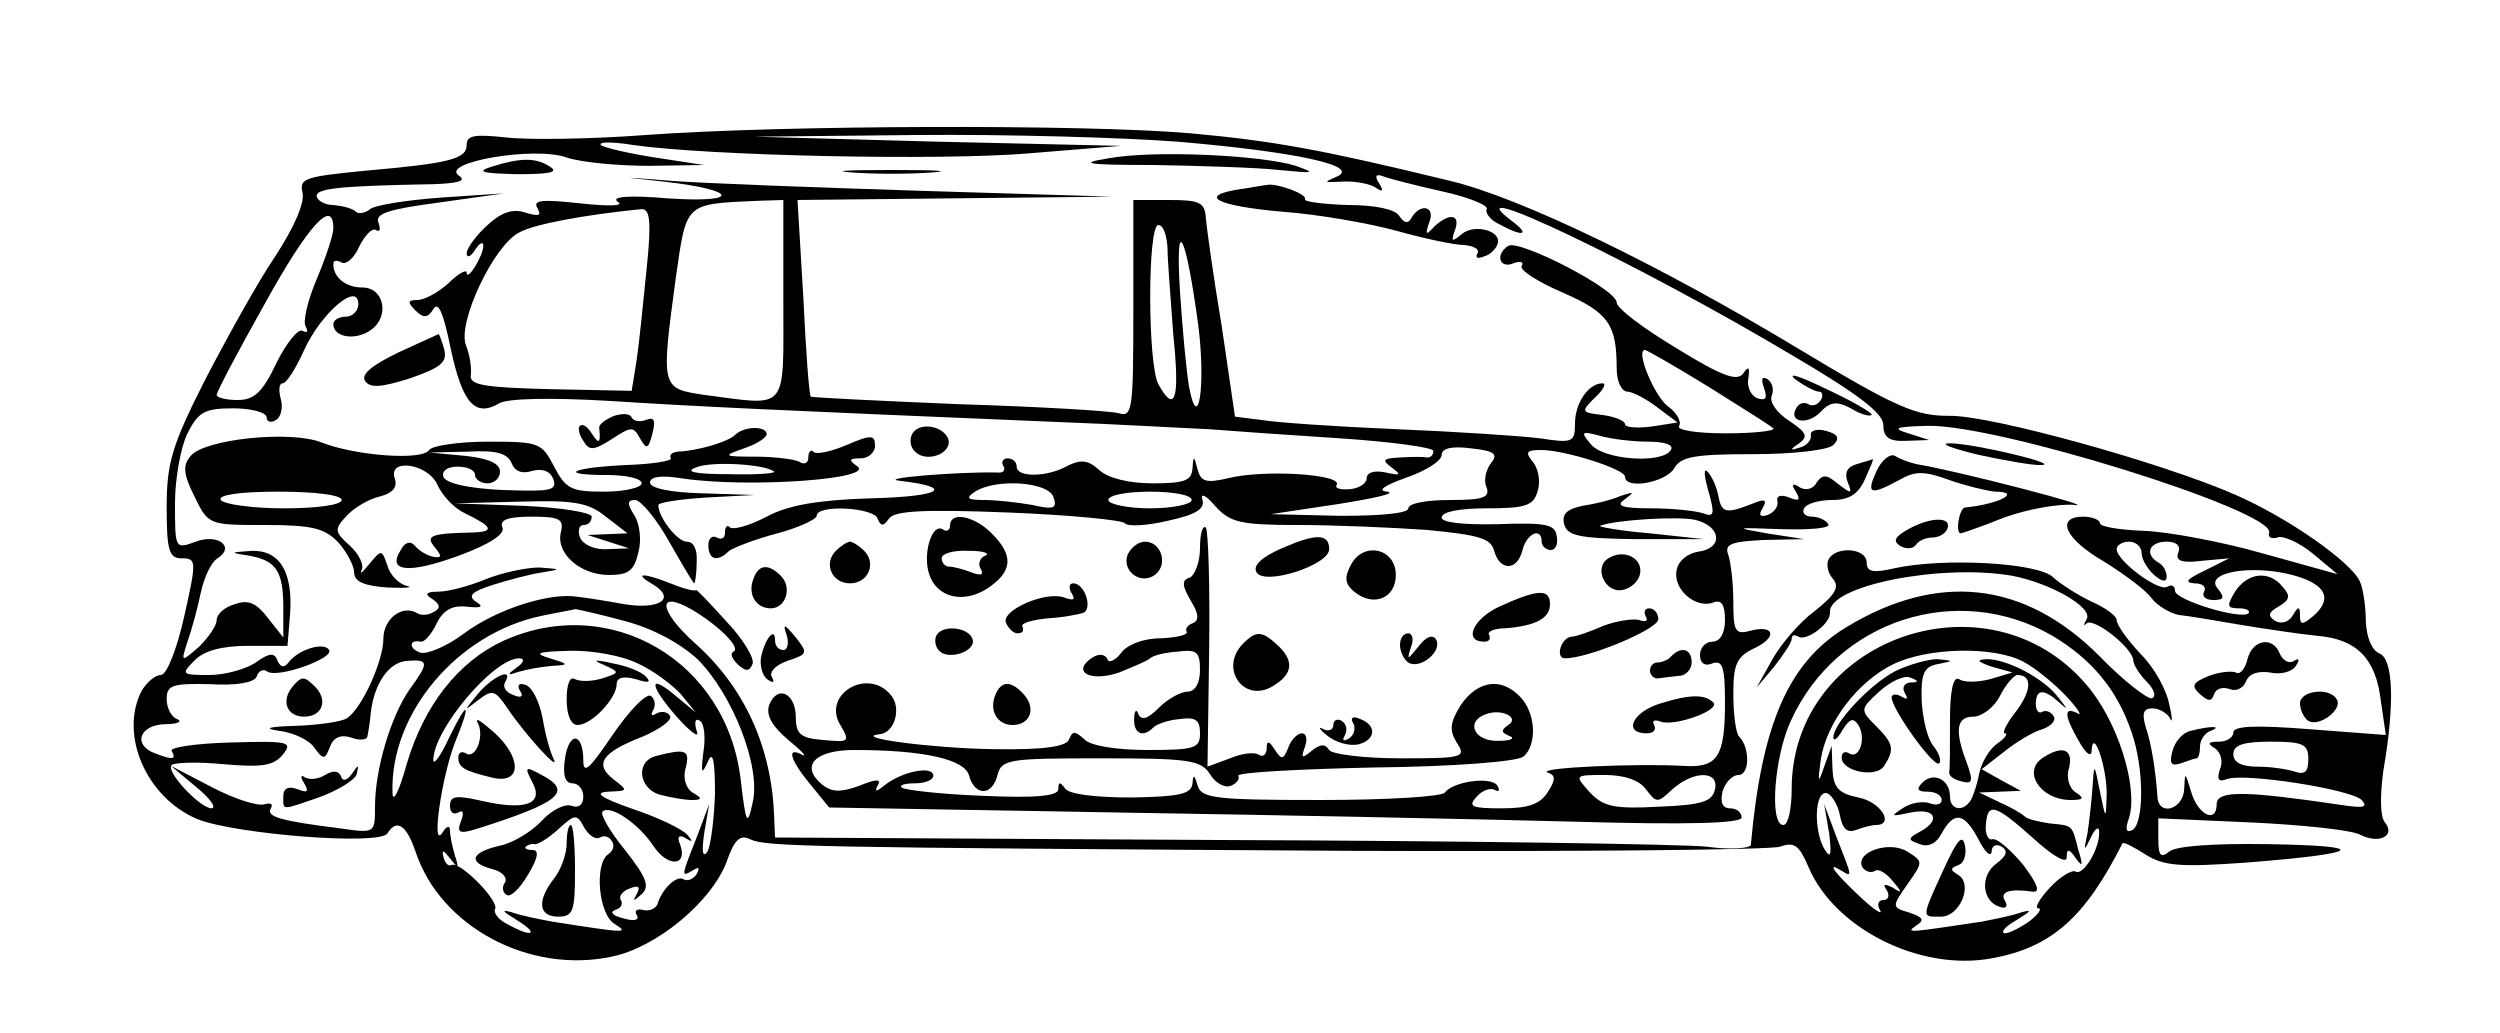 <?xml version="1.0" standalone="no"?>
<!DOCTYPE svg PUBLIC "-//W3C//DTD SVG 20010904//EN"
 "http://www.w3.org/TR/2001/REC-SVG-20010904/DTD/svg10.dtd">
<svg version="1.0" xmlns="http://www.w3.org/2000/svg"
 width="300pt" height="124pt" viewBox="0 0 300 124"
 preserveAspectRatio="xMidYMid meet">
<g transform="translate(0,124) scale(0.1,-0.1)"
fill="#000000" stroke="none">
<path d="M775 1078 c-66 -5 -141 -6 -167 -3 -38 4 -48 3 -48 -9 0 -17 -21 -22
-123 -31 -71 -7 -78 -9 -74 -26 3 -12 -10 -42 -33 -77 -21 -31 -58 -98 -84
-148 -40 -79 -46 -100 -46 -153 0 -52 3 -61 18 -61 18 0 18 -3 3 -70 -9 -40
-21 -70 -28 -70 -7 0 -17 -9 -23 -19 -27 -52 5 -128 67 -154 45 -18 219 -32
228 -17 11 18 23 10 34 -23 30 -89 136 -146 235 -125 54 11 120 66 138 114 9
26 16 33 28 27 18 -9 65 -10 720 -14 272 -1 504 1 516 5 17 6 23 2 34 -24 31
-74 134 -126 220 -110 72 13 112 49 157 138 1 2 13 -4 27 -13 22 -14 40 -16
123 -10 139 11 149 20 25 22 -65 1 -111 -2 -119 -9 -10 -8 -13 -5 -13 15 l0
25 113 -5 c61 -3 120 -9 130 -15 22 -11 42 -1 29 15 -6 7 -6 32 -2 62 14 81
12 135 -5 141 -9 4 -15 19 -16 38 0 17 -3 39 -7 48 -10 23 -85 76 -149 104
-86 38 -294 96 -344 95 -40 0 -62 9 -180 80 -169 102 -335 182 -419 202 -156
38 -213 48 -311 57 -126 11 -489 10 -654 -2z m638 -8 c141 -12 221 -29 191
-42 -16 -7 -16 -7 6 -6 14 1 31 -2 39 -6 10 -7 12 -6 6 4 -6 9 -4 12 6 8 8 -3
40 -11 71 -18 32 -7 55 -17 52 -21 -2 -4 4 -13 15 -18 29 -16 38 -13 15 4 -75
57 155 -53 336 -161 80 -47 110 -70 110 -84 0 -15 7 -20 28 -19 l27 1 -25 8
c-20 6 -16 8 23 9 84 2 416 -102 410 -128 -2 -6 3 -8 10 -6 6 3 26 -6 42 -19
l30 -25 -90 25 c-49 14 -114 26 -142 27 -29 1 -53 5 -53 9 0 4 -9 8 -20 8 -34
0 -22 -27 25 -54 24 -15 50 -34 57 -44 7 -9 22 -18 33 -20 11 -1 45 -7 75 -12
30 -5 71 -11 91 -13 47 -4 70 -27 76 -78 l6 -41 -92 7 c-64 5 -91 4 -91 -4 0
-6 -8 -11 -17 -11 -13 0 -15 -2 -5 -8 7 -5 10 -16 6 -25 -4 -12 -2 -16 8 -12
20 8 149 -12 162 -25 8 -9 2 -10 -24 -6 -115 17 -150 18 -150 1 0 -24 -23 -13
-31 16 -7 23 -7 23 -8 2 -1 -24 -30 -33 -32 -10 -2 30 -7 64 -14 84 -5 17 -3
23 8 23 8 0 18 -6 21 -12 3 -7 3 1 -1 17 -3 17 -18 44 -34 60 -16 17 -29 35
-29 41 0 5 -14 15 -30 22 -17 8 -37 21 -46 29 -17 18 -133 24 -191 11 -26 -6
-33 -4 -33 7 0 17 -35 20 -45 5 -4 -6 -2 -17 4 -24 9 -10 4 -19 -21 -39 -18
-13 -41 -40 -51 -58 l-19 -34 21 25 c11 14 21 29 21 33 0 5 3 6 8 3 10 -6 39
16 38 29 -3 32 133 59 219 44 46 -9 97 -38 89 -52 -4 -7 -4 -9 0 -5 9 7 56
-30 56 -45 0 -4 7 -16 16 -25 9 -9 12 -18 6 -20 -5 -1 -34 21 -63 51 -90 90
-194 101 -304 34 -69 -42 -101 -116 -114 -261 -1 -4 -25 -6 -53 -2 -29 3 -293
7 -585 8 l-533 3 -1 25 c-3 84 -36 156 -96 209 -43 39 -45 64 -2 39 32 -19 59
-46 49 -50 -4 -2 -2 -8 5 -15 10 -9 14 -9 18 0 3 7 -12 31 -32 52 -20 22 -36
39 -36 37 0 -2 -13 1 -28 7 -35 14 -48 14 -24 0 29 -17 9 -31 -34 -24 -22 4
-47 8 -57 9 -33 5 -96 -15 -135 -44 -21 -16 -46 -26 -53 -23 -14 5 -13 16 1
13 4 -1 13 9 19 22 8 16 19 22 36 20 18 -2 21 0 11 6 -10 7 -5 12 20 20 19 6
45 13 59 15 24 4 24 4 -3 6 -15 0 -44 -6 -64 -14 -19 -8 -45 -15 -57 -15 -15
0 -17 -3 -7 -9 9 -6 10 -11 2 -15 -6 -4 -15 -5 -20 -2 -18 11 -41 -6 -41 -31
0 -26 -26 -84 -44 -95 -6 -4 -33 -8 -61 -9 -33 -1 -40 -3 -20 -6 17 -2 36 -11
42 -20 11 -15 13 -15 19 1 4 11 13 15 25 11 11 -4 20 -3 20 2 1 4 3 17 4 28 4
35 22 61 44 62 26 2 26 -2 2 -35 -22 -32 -41 -95 -41 -140 0 -32 0 -32 -42
-26 -72 9 -89 14 -83 24 3 5 0 7 -7 5 -8 -3 -36 6 -63 20 l-50 26 30 -25 c17
-14 25 -25 19 -26 -14 0 -56 45 -48 52 3 3 31 4 62 1 46 -4 60 -2 71 11 13 16
8 17 -62 15 -42 -1 -74 -6 -71 -10 6 -11 1 -11 -20 -3 -27 10 -19 34 12 35 15
0 21 3 15 6 -7 2 -13 13 -13 24 0 17 7 19 52 18 32 -2 53 2 56 9 2 7 8 10 13
6 13 -8 80 16 74 26 -6 10 -36 1 -48 -14 -6 -8 -10 -7 -14 1 -3 10 -10 10 -26
-2 -12 -8 -37 -15 -56 -15 -33 0 -34 1 -18 17 11 12 33 18 65 18 l47 0 3 37
c4 51 -12 78 -46 77 -27 -2 -27 -2 -2 -6 32 -6 40 -19 40 -63 l0 -35 -19 24
c-13 17 -23 22 -39 16 -12 -3 -22 -12 -22 -19 0 -7 -10 -21 -21 -32 -22 -19
-22 -19 -14 6 5 14 12 40 16 59 4 19 13 37 20 41 22 14 0 30 -26 20 -25 -9
-25 -9 -25 46 0 30 7 68 15 84 13 26 21 30 55 30 22 0 40 -5 40 -11 0 -5 5 -7
11 -3 6 3 9 15 6 25 -3 11 -2 19 2 19 5 0 16 18 26 40 20 44 65 83 65 55 0 -8
-7 -15 -15 -15 -8 0 -15 -4 -15 -9 0 -16 27 -20 45 -7 23 16 16 51 -10 51 -20
0 -35 12 -35 28 0 5 4 5 10 2 5 -3 15 5 21 19 7 14 16 23 20 20 5 -3 6 1 3 9
-4 11 13 16 73 24 l78 11 -75 -5 c-41 -3 -80 -9 -86 -14 -6 -5 -14 -6 -17 -3
-4 4 -16 7 -27 8 -11 0 -20 6 -20 11 0 9 29 12 140 14 30 1 40 4 31 10 -25 16
91 36 129 22 18 -6 63 -10 99 -10 l66 1 -59 9 c-32 5 -62 12 -65 15 -3 4 14 4
39 0 90 -13 368 -19 475 -10 l110 9 -220 5 -220 6 195 2 c107 1 248 -3 313 -8z
m-1013 -104 c0 -8 -9 -35 -20 -61 -11 -26 -17 -52 -13 -57 3 -6 2 -8 -4 -5 -5
3 -19 -14 -31 -38 -17 -36 -27 -45 -47 -45 -14 0 -25 3 -25 6 0 4 26 53 58
110 52 94 82 127 82 90z m2170 -390 c0 -7 7 -19 15 -26 9 -8 15 -9 15 -2 0 6
-4 14 -10 17 -17 10 -11 25 10 25 12 0 17 -5 14 -13 -4 -10 4 -13 28 -10 l33
3 -30 -15 c-21 -10 -24 -14 -12 -15 10 0 15 -4 12 -10 -3 -5 1 -10 11 -10 13
0 14 3 5 14 -16 19 40 29 90 16 41 -11 49 -29 24 -50 -12 -10 -15 -10 -15 1 0
12 -2 12 -9 0 -5 -8 -14 -10 -21 -6 -9 6 -8 10 4 17 14 8 15 13 5 24 -16 20
-42 17 -57 -6 -10 -17 -10 -20 5 -20 9 0 14 -3 11 -6 -9 -8 -88 16 -88 27 0 6
-4 8 -9 5 -10 -7 -61 31 -61 45 0 5 7 9 15 9 8 0 15 -6 15 -14z m-1821 -81
c34 -9 66 -26 88 -46 42 -42 77 -130 66 -173 -6 -28 -8 -25 -14 27 -16 144
-157 226 -285 168 -54 -25 -95 -77 -116 -148 -9 -33 -17 -48 -17 -34 -3 95 78
191 179 212 19 4 37 7 40 8 3 0 29 -6 59 -14z m1714 -18 c47 -28 78 -65 95
-116 15 -43 15 -108 1 -117 -8 -4 -9 1 -4 15 11 37 -14 116 -51 159 -118 139
-354 56 -354 -125 0 -23 -4 -43 -10 -43 -17 0 -11 82 9 125 55 121 200 168
314 102z m-1698 -33 c18 -8 41 -25 52 -37 l18 -22 -23 19 c-34 29 -34 15 0
-24 17 -19 28 -27 24 -17 -3 10 -2 16 4 12 5 -3 7 -20 4 -38 -3 -25 -2 -27 5
-12 6 15 9 5 9 -37 -1 -31 -5 -62 -9 -70 -6 -8 -7 0 -4 22 l6 35 -15 -40 c-19
-48 -19 -48 -4 -39 7 4 8 3 4 -5 -4 -6 -11 -9 -16 -6 -8 5 -26 -12 -31 -30 -2
-5 -10 -9 -17 -7 -8 2 -11 -1 -8 -6 4 -6 -3 -8 -16 -4 -12 3 -17 7 -10 10 7 2
10 7 7 12 -3 4 2 11 11 14 10 4 13 2 8 -7 -5 -9 -4 -9 6 0 10 9 6 20 -20 53
-18 22 -30 43 -27 46 9 9 43 -14 61 -41 17 -26 42 -25 32 2 -4 9 -1 12 7 7 8
-5 9 -4 2 4 -6 7 -35 21 -65 31 -40 14 -48 20 -30 21 24 1 24 1 6 15 -23 18
-14 32 35 51 21 9 36 20 33 25 -3 5 -10 6 -16 3 -6 -4 -8 -2 -4 4 3 6 2 13 -3
17 -6 3 -26 -18 -46 -47 -27 -40 -35 -48 -35 -31 0 34 -17 36 -22 3 -3 -20 0
-30 9 -30 7 0 13 -7 13 -16 0 -10 -6 -14 -14 -11 -8 3 -24 -5 -36 -18 -12 -13
-35 -27 -51 -30 -34 -8 -38 -20 -8 -28 12 -3 18 -10 15 -16 -4 -5 -3 -12 2
-15 5 -3 16 8 26 25 12 20 13 29 5 29 -7 0 -10 2 -8 4 2 2 7 4 10 3 4 -1 17 7
29 18 20 18 22 19 31 2 6 -10 14 -15 19 -12 5 3 11 1 14 -4 4 -5 2 -12 -4 -16
-17 -11 -12 -73 8 -84 17 -11 14 -11 -75 3 -16 3 -37 7 -48 11 -14 4 -13 2 5
-9 28 -17 19 -22 -11 -5 -11 5 -17 14 -15 18 6 9 -42 58 -52 53 -4 -2 -8 2
-10 10 -2 9 0 8 8 -2 10 -13 11 -12 6 3 -3 10 -6 24 -6 30 0 7 -4 6 -9 -2 -14
-22 -1 67 15 108 20 49 16 53 -7 6 -10 -22 -19 -34 -19 -27 0 36 72 122 103
122 7 0 6 -5 -3 -11 -12 -9 -12 -10 3 -5 10 3 28 6 40 7 20 1 20 2 -3 9 -20 6
-16 8 23 9 27 1 64 -6 82 -15z m1663 2 c15 -8 38 -27 52 -42 14 -15 19 -24 13
-20 -17 9 -16 -3 2 -34 9 -16 15 -19 15 -10 2 28 19 -23 18 -55 -1 -29 -1 -29
-8 5 -7 35 -7 35 -9 5 -1 -16 -4 -41 -6 -55 -5 -22 -4 -22 4 -5 5 11 10 14 10
7 1 -20 -19 -53 -28 -48 -4 3 -19 -6 -31 -19 -13 -14 -19 -25 -14 -25 5 0 0
-7 -10 -15 -11 -8 -25 -15 -30 -15 -6 1 0 8 14 16 18 11 19 13 5 9 -11 -4 -32
-8 -47 -11 -87 -13 -92 -14 -79 -5 11 7 9 10 -8 16 -21 6 -21 7 -2 34 19 27
19 27 0 39 -22 14 -64 -1 -54 -19 4 -5 10 -7 15 -4 4 3 14 -3 21 -12 12 -14
12 -16 0 -8 -10 5 -12 4 -7 -3 4 -7 2 -12 -4 -12 -6 0 -8 -6 -4 -12 4 -7 -7 0
-24 16 -32 30 -41 43 -22 31 13 -8 13 -8 -6 40 l-15 40 6 -35 c3 -25 2 -31 -5
-20 -14 22 -13 73 3 68 6 -3 13 -15 15 -27 3 -15 8 -21 19 -17 8 3 19 6 24 6
23 0 6 28 -21 33 -24 5 -30 12 -31 34 l-1 28 -9 -25 c-7 -21 -8 -20 -4 9 7 44
44 93 87 114 41 20 120 22 156 3z m342 -117 c0 -15 -4 -19 -16 -15 -9 3 -29 6
-45 6 -19 0 -29 5 -29 15 0 11 12 15 45 15 39 0 45 -3 45 -21z"/>
<path d="M1330 1050 c-37 -6 -27 -8 55 -8 55 -1 123 -3 150 -6 42 -4 45 -4 20
5 -42 13 -171 19 -225 9z"/>
<path d="M590 1040 c-19 -6 -12 -8 30 -9 39 0 51 2 40 9 -17 11 -35 11 -70 0z"/>
<path d="M1023 1033 c26 -2 68 -2 95 0 26 2 4 3 -48 3 -52 0 -74 -1 -47 -3z"/>
<path d="M797 1022 c89 -10 93 -26 4 -20 -46 4 -68 2 -60 -4 9 -5 -8 -6 -45
-2 -46 5 -57 4 -51 -6 5 -9 2 -10 -15 -5 -15 5 -29 0 -46 -16 -13 -12 -24 -27
-24 -33 0 -6 5 -4 10 4 5 8 10 11 10 5 0 -12 -20 -44 -20 -32 0 4 -10 -1 -22
-13 -12 -11 -29 -20 -37 -20 -12 0 -12 -3 -3 -12 10 -10 15 -10 22 1 6 10 12
-4 21 -48 14 -65 29 -82 58 -65 10 6 61 7 131 3 109 -7 196 -11 530 -25 80 -3
165 -8 190 -9 25 -2 96 -7 158 -11 61 -4 112 -11 112 -15 0 -5 -3 -8 -7 -8 -5
1 -19 1 -33 0 -21 -1 -22 -3 -10 -12 12 -9 11 -10 -7 -6 -14 3 -23 0 -23 -7 0
-6 -9 -12 -20 -13 -11 -1 -19 1 -16 5 8 13 -88 19 -131 8 -26 -6 -32 -4 -36
11 -4 16 -5 17 -6 1 -1 -15 -10 -18 -48 -18 -28 0 -53 6 -64 16 -13 12 -22 13
-38 5 -25 -14 -61 -14 -61 -1 0 6 -5 10 -11 10 -5 0 -8 -4 -5 -9 3 -5 0 -9 -7
-8 -48 1 -146 -7 -117 -10 68 -8 49 -19 -36 -21 -62 -2 -98 -8 -124 -22 -21
-11 -40 -16 -44 -13 -3 4 -6 1 -6 -6 0 -7 -4 -9 -10 -6 -5 3 -10 -1 -10 -9 0
-18 11 -21 25 -7 6 4 31 14 58 21 26 7 47 17 47 21 0 14 68 10 73 -3 4 -10 7
-10 14 0 7 9 41 11 143 7 74 -3 137 -9 140 -13 3 -4 26 -3 51 3 33 7 45 14 42
25 -3 9 4 6 15 -7 18 -20 30 -23 100 -23 43 0 113 -3 155 -6 62 -6 76 -10 80
-25 7 -25 28 -24 34 1 5 20 23 28 23 10 0 -5 5 -10 11 -10 6 0 9 8 7 17 -2 14
-14 16 -70 14 -43 -1 -68 2 -68 8 0 7 22 11 54 11 46 0 56 3 61 20 4 12 1 27
-5 35 -10 12 -9 15 9 15 29 0 101 -23 101 -32 0 -16 49 -7 59 10 8 14 24 17
95 17 49 0 90 5 96 11 8 8 6 13 -9 17 -11 3 -19 0 -18 -5 1 -6 -5 -13 -13 -15
-12 -4 -13 -3 -1 5 11 8 9 13 -12 27 -14 9 -24 22 -21 30 3 7 1 16 -5 20 -7 4
-8 0 -4 -11 4 -12 2 -15 -8 -12 -8 3 -13 14 -11 24 2 14 0 15 -6 6 -7 -10 -25
-4 -80 30 -40 24 -72 48 -72 55 0 16 -117 76 -130 68 -16 -10 -11 -28 6 -21 8
3 13 2 10 -3 -3 -5 19 -19 49 -32 55 -24 65 -38 65 -91 0 -16 6 -28 13 -28 6
0 23 -9 36 -19 l24 -18 -32 -5 c-17 -2 -31 -1 -31 3 0 4 -12 9 -27 11 -26 3
-26 4 -9 21 10 9 14 17 9 17 -17 0 -33 -24 -33 -48 0 -23 -3 -24 -42 -18 -24
3 -101 8 -173 11 -71 3 -144 8 -161 11 l-32 4 -16 109 c-10 59 -18 118 -19
129 -1 19 -7 22 -44 22 l-43 0 0 -131 c0 -119 -1 -130 -17 -125 -10 3 -97 8
-193 11 -96 4 -176 8 -177 9 -2 1 -6 55 -9 119 l-7 117 189 2 189 2 -230 7
c-126 4 -261 9 -300 12 -63 5 -64 5 -8 -1z m143 -142 c0 -136 7 -127 -94 -114
-53 8 -53 7 -35 141 13 90 10 88 97 92 l32 1 0 -120z m-164 38 c-4 -40 -9 -90
-12 -110 l-6 -37 -98 2 c-80 2 -97 5 -95 17 1 8 -1 24 -6 36 -10 27 33 119 64
135 18 10 77 21 146 28 11 1 13 -13 7 -71z m625 25 c0 -16 4 -63 7 -105 8 -78
2 -95 -18 -59 -13 25 -13 191 0 191 6 0 10 -12 11 -27z m37 -94 c9 -71 0 -131
-11 -74 -3 17 -8 68 -11 115 -6 96 7 71 22 -41z m612 -73 c40 -25 75 -47 78
-50 3 -3 -23 -6 -57 -6 -36 0 -60 4 -56 9 3 5 -3 16 -13 23 -16 11 -40 68 -28
68 2 0 37 -20 76 -44z m-72 -66 c20 0 31 -4 27 -10 -10 -17 -81 -12 -96 7 -13
15 -11 16 11 10 14 -4 40 -7 58 -7z m-189 -26 c-6 -8 -9 -21 -5 -29 4 -12 -4
-15 -44 -15 -28 0 -50 -4 -50 -10 0 -6 -33 -9 -82 -9 l-83 2 80 12 c44 7 71
13 60 15 -13 1 -5 7 23 17 23 8 42 20 42 27 0 8 12 11 35 8 29 -3 33 -7 24
-18z m-525 -40 c5 -14 1 -16 -25 -10 -17 3 -43 6 -58 6 -20 0 -23 2 -11 10 25
16 87 12 94 -6z m166 -4 c0 -5 -22 -10 -50 -10 -27 0 -50 5 -50 10 0 6 23 10
50 10 28 0 50 -4 50 -10z"/>
<path d="M1488 1013 c-52 -8 -28 -20 50 -27 43 -3 105 -14 138 -23 32 -9 69
-17 81 -17 11 -1 19 -5 16 -10 -3 -5 0 -7 7 -4 8 2 15 9 17 15 6 16 -28 25
-43 12 -12 -10 -13 -9 -8 5 7 19 -7 21 -25 4 -10 -11 -11 -10 -6 5 8 19 -10
24 -21 6 -4 -8 -9 -7 -15 2 -5 8 -29 13 -62 13 -30 1 -53 4 -51 7 3 6 -35 20
-46 17 -3 0 -17 -3 -32 -5z"/>
<path d="M478 817 c-31 -15 -45 -26 -40 -34 6 -9 19 -8 54 3 37 13 45 19 41
35 -3 10 -6 19 -7 18 0 0 -22 -10 -48 -22z"/>
<path d="M2154 785 c11 -8 24 -15 29 -15 4 0 5 -5 2 -10 -4 -6 -10 -8 -15 -5
-5 3 -11 1 -14 -4 -11 -17 12 -22 28 -6 12 13 20 14 37 5 11 -7 22 -10 25 -8
2 2 -22 16 -54 31 -31 15 -48 21 -38 12z"/>
<path d="M737 741 c-10 -4 -18 -10 -18 -14 2 -19 0 -21 -9 -7 -5 8 -11 12 -14
9 -3 -2 -1 -11 4 -18 7 -12 12 -12 34 2 23 15 26 16 34 1 8 -14 10 -13 15 6 4
16 2 20 -8 16 -8 -3 -15 -1 -17 3 -2 5 -11 5 -21 2z"/>
<path d="M882 718 c-8 -8 -44 -19 -69 -20 -7 -1 -10 -4 -8 -8 2 -3 -22 -7 -53
-8 -66 -3 -84 -12 -24 -12 23 0 42 -4 42 -10 0 -5 -20 -10 -45 -10 -39 0 -46
3 -60 30 -15 29 -18 30 -80 30 -35 0 -67 -5 -70 -10 -8 -13 -88 -7 -129 9 -37
15 -141 4 -157 -16 -10 -11 -9 -22 4 -48 17 -35 17 -35 85 -35 57 0 72 -4 88
-21 10 -11 19 -28 19 -36 0 -11 12 -16 40 -18 22 -1 32 0 23 2 -9 2 -20 13
-23 24 -7 20 -7 20 -22 2 -8 -10 -12 -13 -9 -7 3 6 -3 19 -14 29 -19 17 -19
20 -4 36 8 9 26 20 39 23 16 4 22 11 19 21 -10 26 40 19 51 -7 6 -13 20 -28
33 -34 33 -16 36 -22 10 -23 -52 -1 -58 -4 -46 -18 9 -11 8 -13 -3 -11 -8 2
-17 8 -21 13 -5 6 -12 5 -17 -5 -17 -26 9 -29 69 -7 38 14 56 26 53 34 -4 9 6
13 35 13 34 0 39 -3 35 -19 -6 -25 23 -51 58 -51 23 0 30 5 35 27 4 14 2 34
-5 45 -9 14 -8 18 1 18 7 0 26 -23 41 -50 16 -28 29 -50 30 -50 1 0 3 11 3 25
1 15 -3 25 -12 25 -11 0 -34 29 -34 44 0 3 26 7 58 9 l57 3 -62 2 c-38 1 -63
6 -63 13 0 7 14 9 38 5 79 -12 236 -1 210 15 -10 7 -9 9 5 9 9 0 17 7 17 15 0
13 -4 14 -34 1 -19 -8 -37 -12 -40 -8 -3 3 -6 0 -6 -7 0 -7 -5 -9 -11 -5 -6 3
-30 6 -52 6 -40 0 -40 1 -14 10 15 5 27 13 27 17 0 10 -27 10 -38 -1z m-268
-34 c4 -10 13 -13 25 -9 12 3 21 0 25 -10 5 -14 -4 -15 -61 -13 -42 2 -68 8
-71 16 -2 7 5 12 17 12 12 0 21 -4 21 -10 0 -5 7 -10 15 -10 8 0 15 6 15 14 0
10 -14 16 -42 19 l-43 4 46 1 c35 2 48 -2 53 -14z m315 -10 c2 -2 -22 -4 -55
-3 -40 0 -53 3 -39 8 18 8 84 4 94 -5z m-519 -34 c0 -6 -30 -10 -69 -10 -39 0
-73 5 -76 10 -4 6 22 10 69 10 44 0 76 -4 76 -10z m317 -20 l26 -20 -24 -1
-24 -1 25 -8 25 -8 -26 -1 c-15 -1 -29 5 -33 14 -3 8 -1 15 4 15 6 0 10 4 10
10 0 5 -37 11 -82 13 l-83 3 78 2 c66 2 83 -1 104 -18z"/>
<path d="M1095 720 c-4 -7 -3 -16 3 -22 14 -14 45 -2 40 15 -6 16 -34 21 -43
7z"/>
<path d="M2375 694 c33 -7 67 -13 75 -12 23 1 -82 26 -110 26 -14 0 2 -6 35
-14z"/>
<path d="M2252 675 c-13 -28 -8 -30 27 -11 19 11 30 11 60 0 20 -7 45 -13 55
-14 33 0 5 -15 -36 -19 -7 -1 -12 -31 -5 -31 1 0 25 8 52 19 28 10 66 17 85
15 28 -3 -137 40 -190 49 -9 2 -20 6 -26 10 -6 3 -16 -5 -22 -18z"/>
<path d="M2228 683 c-11 -3 -15 -10 -11 -21 6 -15 5 -15 -11 -3 -14 12 -19 12
-26 2 -4 -8 -13 -10 -20 -6 -9 6 -11 4 -5 -5 6 -10 4 -12 -8 -7 -10 4 -16 2
-14 -5 1 -6 -4 -13 -12 -16 -9 -3 -11 0 -6 8 6 10 3 12 -11 6 -33 -13 -38 -12
-42 9 -2 11 -8 24 -13 29 -5 5 -4 -5 1 -23 8 -28 7 -32 -6 -27 -9 3 -37 6 -62
6 -36 0 -44 3 -32 11 12 9 11 9 -5 4 -11 -5 -32 -10 -46 -12 -19 -4 -25 -10
-22 -22 4 -14 17 -17 86 -18 l82 0 -65 7 c-36 3 -63 8 -60 9 17 7 95 12 115 7
31 -8 33 -34 3 -38 -13 -2 -24 -11 -26 -22 -5 -23 23 -47 44 -39 10 4 14 -3
14 -21 0 -16 -6 -26 -15 -26 -8 0 -15 -7 -15 -16 0 -10 6 -14 15 -10 12 4 15
-4 15 -47 0 -66 -9 -79 -51 -76 -53 3 -175 -2 -162 -8 10 -3 10 -9 0 -24 -9
-14 -23 -19 -55 -19 -36 0 -41 2 -30 14 7 8 17 11 22 8 5 -3 6 0 3 5 -7 12
-54 5 -63 -8 -3 -5 -70 -9 -149 -9 -128 0 -144 2 -148 18 -4 13 -5 13 -6 2 -1
-13 -16 -16 -73 -17 -44 0 -76 4 -80 11 -6 8 -8 8 -8 -1 0 -8 -25 -11 -91 -8
-51 2 -94 7 -97 10 -3 3 4 5 16 5 12 0 22 4 22 9 0 13 -38 5 -58 -11 -10 -8
-13 -9 -9 -1 5 8 0 9 -22 0 -22 -8 -33 -8 -45 2 -26 22 -8 41 39 41 83 0 133
-11 138 -31 7 -25 28 -24 34 1 5 19 14 20 124 20 106 0 120 -2 131 -19 6 -10
17 -17 25 -14 7 3 11 8 9 12 -3 4 71 8 162 10 96 1 172 7 180 13 17 14 15 53
-4 72 -23 24 -51 19 -71 -10 -13 -21 -14 -30 -5 -45 12 -18 8 -19 -67 -19 -45
0 -83 5 -86 10 -5 8 -11 7 -21 -1 -12 -10 -13 -9 -8 5 3 9 2 16 -4 16 -5 0
-13 -8 -16 -17 -6 -15 -8 -15 -16 -3 -7 11 -10 12 -10 2 0 -7 -4 -11 -9 -8 -5
4 -21 2 -35 -4 l-27 -10 2 140 c1 77 -1 143 -4 147 -4 3 -7 -8 -7 -25 0 -16
-6 -32 -12 -35 -10 -3 -10 -9 1 -28 10 -16 10 -24 2 -27 -6 -2 -9 -7 -7 -10 2
-4 -12 -7 -31 -8 -22 0 -41 -8 -48 -18 -7 -9 -15 -12 -16 -7 -3 6 -10 7 -18 2
-26 -17 -3 -30 32 -18 17 7 34 14 37 17 3 3 17 7 33 8 23 3 27 0 27 -22 0 -16
-6 -26 -15 -26 -8 0 -24 -9 -34 -19 -14 -14 -21 -16 -25 -8 -2 7 -5 4 -5 -5
-1 -18 10 -24 23 -11 4 4 18 9 31 10 20 3 25 -1 25 -17 0 -18 -6 -20 -63 -20
-37 0 -69 5 -76 13 -11 10 -14 10 -18 0 -3 -9 -30 -13 -91 -12 -73 1 -172 14
-136 18 18 2 26 32 13 47 -28 34 -84 0 -60 -37 11 -19 10 -20 -21 -17 -27 2
-33 7 -33 27 0 29 -22 40 -32 15 -4 -12 3 -25 23 -42 16 -13 23 -21 17 -18
-20 11 -15 -6 10 -36 l22 -27 345 -6 c190 -3 436 -8 548 -11 139 -4 202 -2
202 5 0 6 -6 11 -14 11 -9 0 -12 7 -9 20 3 11 12 20 19 20 14 0 14 33 1 46 -4
4 -7 27 -7 51 0 36 4 45 25 55 28 13 25 29 -5 21 -18 -5 -20 0 -20 35 0 22 -3
47 -6 56 -5 13 3 16 42 18 l49 1 -45 7 c-40 7 -38 7 17 5 35 -1 60 1 57 6 -3
5 -12 9 -20 9 -8 0 -12 5 -9 10 3 6 19 10 34 10 20 0 31 7 39 25 6 14 11 24 9
24 -1 -1 -10 -3 -19 -6z m-418 -313 c-9 -6 -9 -9 1 -13 8 -3 2 -6 -13 -6 -29
-1 -40 23 -15 32 19 7 41 -4 27 -13z m165 -77 c13 -17 14 -17 32 0 26 23 56
22 51 0 -3 -15 -16 -19 -67 -21 -54 -3 -67 0 -83 17 -19 21 -19 21 18 21 23 0
41 -6 49 -17z"/>
<path d="M1140 609 c0 -5 -4 -8 -9 -4 -13 7 -24 -30 -16 -54 9 -28 41 -36 70
-17 30 20 32 39 5 66 -21 21 -50 27 -50 9z m42 -36 c-6 -2 -9 -10 -5 -16 4 -7
0 -8 -11 -4 -10 4 -22 7 -27 7 -5 0 -9 5 -9 10 0 6 15 10 33 9 17 0 26 -3 19
-6z"/>
<path d="M2290 605 c-16 -9 -19 -14 -10 -20 7 -4 15 -4 19 1 3 5 12 9 20 9 8
0 16 5 18 11 5 14 -20 14 -47 -1z"/>
<path d="M1538 582 c-25 -11 -35 -21 -30 -29 10 -16 87 9 87 28 0 19 -16 19
-57 1z"/>
<path d="M1003 579 c-15 -15 -5 -39 17 -39 22 0 32 24 17 39 -6 6 -14 11 -17
11 -3 0 -11 -5 -17 -11z"/>
<path d="M1353 574 c-7 -20 17 -37 34 -23 15 13 6 39 -13 39 -8 0 -17 -7 -21
-16z"/>
<path d="M1621 562 c-8 -15 -7 -23 4 -32 23 -19 50 -8 50 20 0 32 -39 41 -54
12z"/>
<path d="M1930 570 c-18 -11 -4 -42 17 -38 10 2 19 10 21 19 4 19 -19 31 -38
19z"/>
<path d="M904 545 c-7 -18 3 -35 21 -35 18 0 26 25 12 39 -15 15 -27 14 -33
-4z"/>
<path d="M1286 528 c5 -8 2 -9 -9 -5 -22 8 -75 -15 -70 -30 3 -7 9 -13 14 -13
6 0 8 3 6 8 -3 4 11 8 30 10 19 1 39 5 44 7 10 7 0 35 -13 35 -5 0 -6 -5 -2
-12z"/>
<path d="M1799 512 c-32 -15 -43 -42 -18 -42 6 0 8 3 6 8 -3 4 6 8 19 8 37 3
54 12 54 29 0 19 -15 18 -61 -3z"/>
<path d="M1975 500 c3 -5 0 -7 -8 -4 -7 2 -27 -1 -43 -7 -16 -7 -33 -13 -38
-13 -13 -1 -20 -26 -8 -26 28 0 112 35 112 47 0 7 -5 13 -11 13 -5 0 -7 -4 -4
-10z"/>
<path d="M944 478 c3 -10 1 -18 -4 -18 -6 0 -10 5 -10 12 0 17 -13 0 -17 -22
-1 -10 2 -22 9 -26 6 -4 8 -3 4 4 -3 6 5 14 19 19 24 8 25 9 10 28 -14 17 -16
17 -11 3z"/>
<path d="M1124 478 c-3 -5 -2 -14 3 -19 12 -12 45 0 40 14 -4 14 -35 18 -43 5z"/>
<path d="M1492 468 c-30 -30 1 -73 36 -51 23 14 25 29 7 47 -20 19 -27 20 -43
4z"/>
<path d="M1680 466 c0 -8 5 -18 10 -21 14 -9 42 14 33 28 -4 6 -12 3 -21 -9
-13 -16 -14 -17 -9 -1 4 9 2 17 -3 17 -6 0 -10 -6 -10 -14z"/>
<path d="M2697 449 c-3 -12 -9 -19 -14 -16 -4 2 -19 1 -32 -4 -20 -8 -22 -12
-11 -22 10 -9 14 -9 17 0 2 7 11 9 19 6 7 -3 16 1 19 9 4 10 15 13 29 11 13
-3 27 1 31 8 5 7 4 10 -2 6 -6 -4 -13 0 -17 8 -8 22 -33 18 -39 -6z"/>
<path d="M2006 453 c-4 -5 -12 -8 -17 -8 -5 0 -9 -4 -9 -10 0 -5 5 -10 10 -9
6 1 17 2 25 3 8 0 15 8 15 16 0 16 -12 20 -24 8z"/>
<path d="M351 416 c-14 -17 -7 -36 14 -36 22 0 29 20 13 36 -13 13 -16 13 -27
0z"/>
<path d="M1194 405 c-7 -18 3 -35 21 -35 21 0 28 19 15 35 -16 19 -29 19 -36
0z"/>
<path d="M1993 396 c-34 -10 -46 -36 -17 -36 8 0 12 4 9 10 -3 5 0 7 8 4 17
-6 72 14 63 23 -10 10 -28 10 -63 -1z"/>
<path d="M2760 396 c0 -8 5 -18 10 -21 13 -8 42 14 34 26 -9 15 -44 10 -44 -5z"/>
<path d="M1600 370 c0 -6 -6 -8 -12 -5 -7 4 -5 0 5 -8 10 -8 27 -13 38 -10 21
6 21 24 -1 31 -7 3 -10 0 -6 -6 3 -6 1 -14 -5 -18 -7 -4 -9 -3 -5 4 3 6 2 13
-4 17 -5 3 -10 1 -10 -5z"/>
<path d="M2629 363 c-10 -2 -19 -13 -22 -24 -4 -15 -2 -19 10 -15 8 3 17 6 19
6 2 0 4 6 4 14 0 8 6 17 13 19 15 6 -1 6 -24 0z"/>
<path d="M390 310 c-8 -5 -18 -6 -24 -3 -5 4 -6 1 -1 -7 6 -10 4 -12 -8 -7
-11 4 -17 1 -17 -8 0 -18 -4 -18 45 -1 21 8 41 20 43 27 3 12 2 12 -6 0 -6 -8
-11 -9 -13 -2 -3 6 -9 7 -19 1z"/>
<path d="M725 442 c19 -9 19 -9 -2 -16 -13 -4 -27 -4 -33 -1 -6 4 -10 -6 -10
-24 0 -19 5 -31 13 -31 17 0 47 32 47 49 0 8 8 10 23 6 15 -5 19 -4 12 3 -5 6
-23 13 -40 16 -22 5 -25 4 -10 -2z"/>
<path d="M574 408 c-18 -22 -18 -22 0 -8 17 13 20 12 35 -10 20 -30 65 -80 55
-60 -4 8 -10 30 -13 49 -4 19 -12 36 -20 39 -8 3 -11 0 -7 -7 5 -7 1 -9 -8 -5
-9 3 -13 10 -10 15 11 19 -14 8 -32 -13z"/>
<path d="M573 373 c9 -15 -2 -45 -14 -37 -5 3 -9 1 -9 -5 0 -12 7 -16 40 -24
36 -9 37 23 3 54 -15 13 -23 19 -20 12z"/>
<path d="M788 333 c-26 -6 -22 -40 5 -47 12 -3 29 -6 37 -6 13 0 13 2 1 9 -8
5 -12 18 -8 30 5 21 0 23 -35 14z"/>
<path d="M639 301 c14 -26 -9 -34 -61 -22 -31 7 -38 6 -38 -6 0 -8 4 -11 10
-8 6 4 7 -1 3 -11 -5 -13 -2 -15 18 -9 101 32 117 45 79 65 -20 11 -21 10 -11
-9z"/>
<path d="M680 228 c0 -13 -7 -32 -15 -42 -21 -27 -19 -46 5 -46 18 0 20 7 20
55 0 30 -2 55 -5 55 -3 0 -5 -10 -5 -22z"/>
<path d="M2275 435 c-31 -16 -75 -63 -75 -80 0 -5 5 -2 11 9 9 14 13 15 19 6
10 -16 1 -42 -11 -34 -5 3 -9 1 -9 -5 0 -17 42 -25 51 -10 13 20 11 27 -10 48
-19 19 -19 20 4 41 13 12 30 20 37 17 11 -4 11 -6 0 -6 -7 -1 -10 -6 -6 -13 4
-7 3 -8 -4 -4 -7 4 -12 3 -12 -1 0 -14 51 -85 57 -79 3 3 0 12 -7 21 -7 8 -13
33 -14 55 -1 32 3 40 19 43 20 4 20 4 0 6 -11 0 -33 -6 -50 -14z"/>
<path d="M2390 440 l25 -7 -27 -8 c-15 -4 -32 -4 -37 0 -7 4 -11 -13 -11 -49
0 -31 0 -59 -1 -63 0 -5 7 -9 16 -11 12 -3 13 1 5 23 -15 39 -12 55 8 55 10 0
25 11 32 25 7 14 17 25 21 25 18 0 17 -19 -2 -44 -11 -14 -17 -26 -13 -26 4 0
0 -6 -9 -12 -10 -7 -19 -23 -22 -36 -2 -12 -7 -27 -10 -32 -9 -15 -25 -12 -25
4 0 21 -20 30 -33 17 -8 -8 -6 -11 6 -11 9 0 17 -4 17 -10 0 -5 -6 -7 -14 -4
-8 3 -23 1 -33 -6 -15 -10 -14 -10 10 -5 29 6 37 -9 11 -23 -15 -8 -15 -10 0
-15 10 -4 20 1 26 13 15 27 27 25 44 -7 8 -16 15 -22 16 -15 0 7 5 10 12 6 8
-5 6 -11 -6 -20 -20 -14 -18 -45 3 -52 8 -3 11 0 7 7 -7 11 6 15 33 11 10 -1
6 9 -11 32 -15 18 -31 32 -37 31 -5 -2 -9 6 -8 17 2 28 11 25 57 -16 23 -21
40 -31 40 -23 0 11 3 11 11 -1 8 -11 9 -9 3 10 -8 31 -6 29 -35 32 -13 2 -26
5 -29 8 -3 3 -16 11 -30 17 l-25 12 25 1 25 1 -24 13 -23 13 27 21 c15 12 35
24 46 27 11 4 17 11 13 16 -3 5 -9 7 -13 5 -4 -3 -8 1 -8 9 0 18 9 19 27 3 12
-11 12 -10 0 5 -17 23 -63 47 -87 46 -12 -1 -10 -3 7 -9z"/>
<path d="M2452 331 c-26 -16 -4 -51 33 -51 15 0 17 2 6 9 -8 5 -12 18 -8 30 5
22 -8 27 -31 12z"/>
<path d="M2332 196 c-27 -59 -26 -56 -3 -56 23 0 39 39 21 50 -10 6 -10 8 0
12 7 2 10 13 8 23 -3 15 -9 8 -26 -29z"/>
</g>
</svg>
